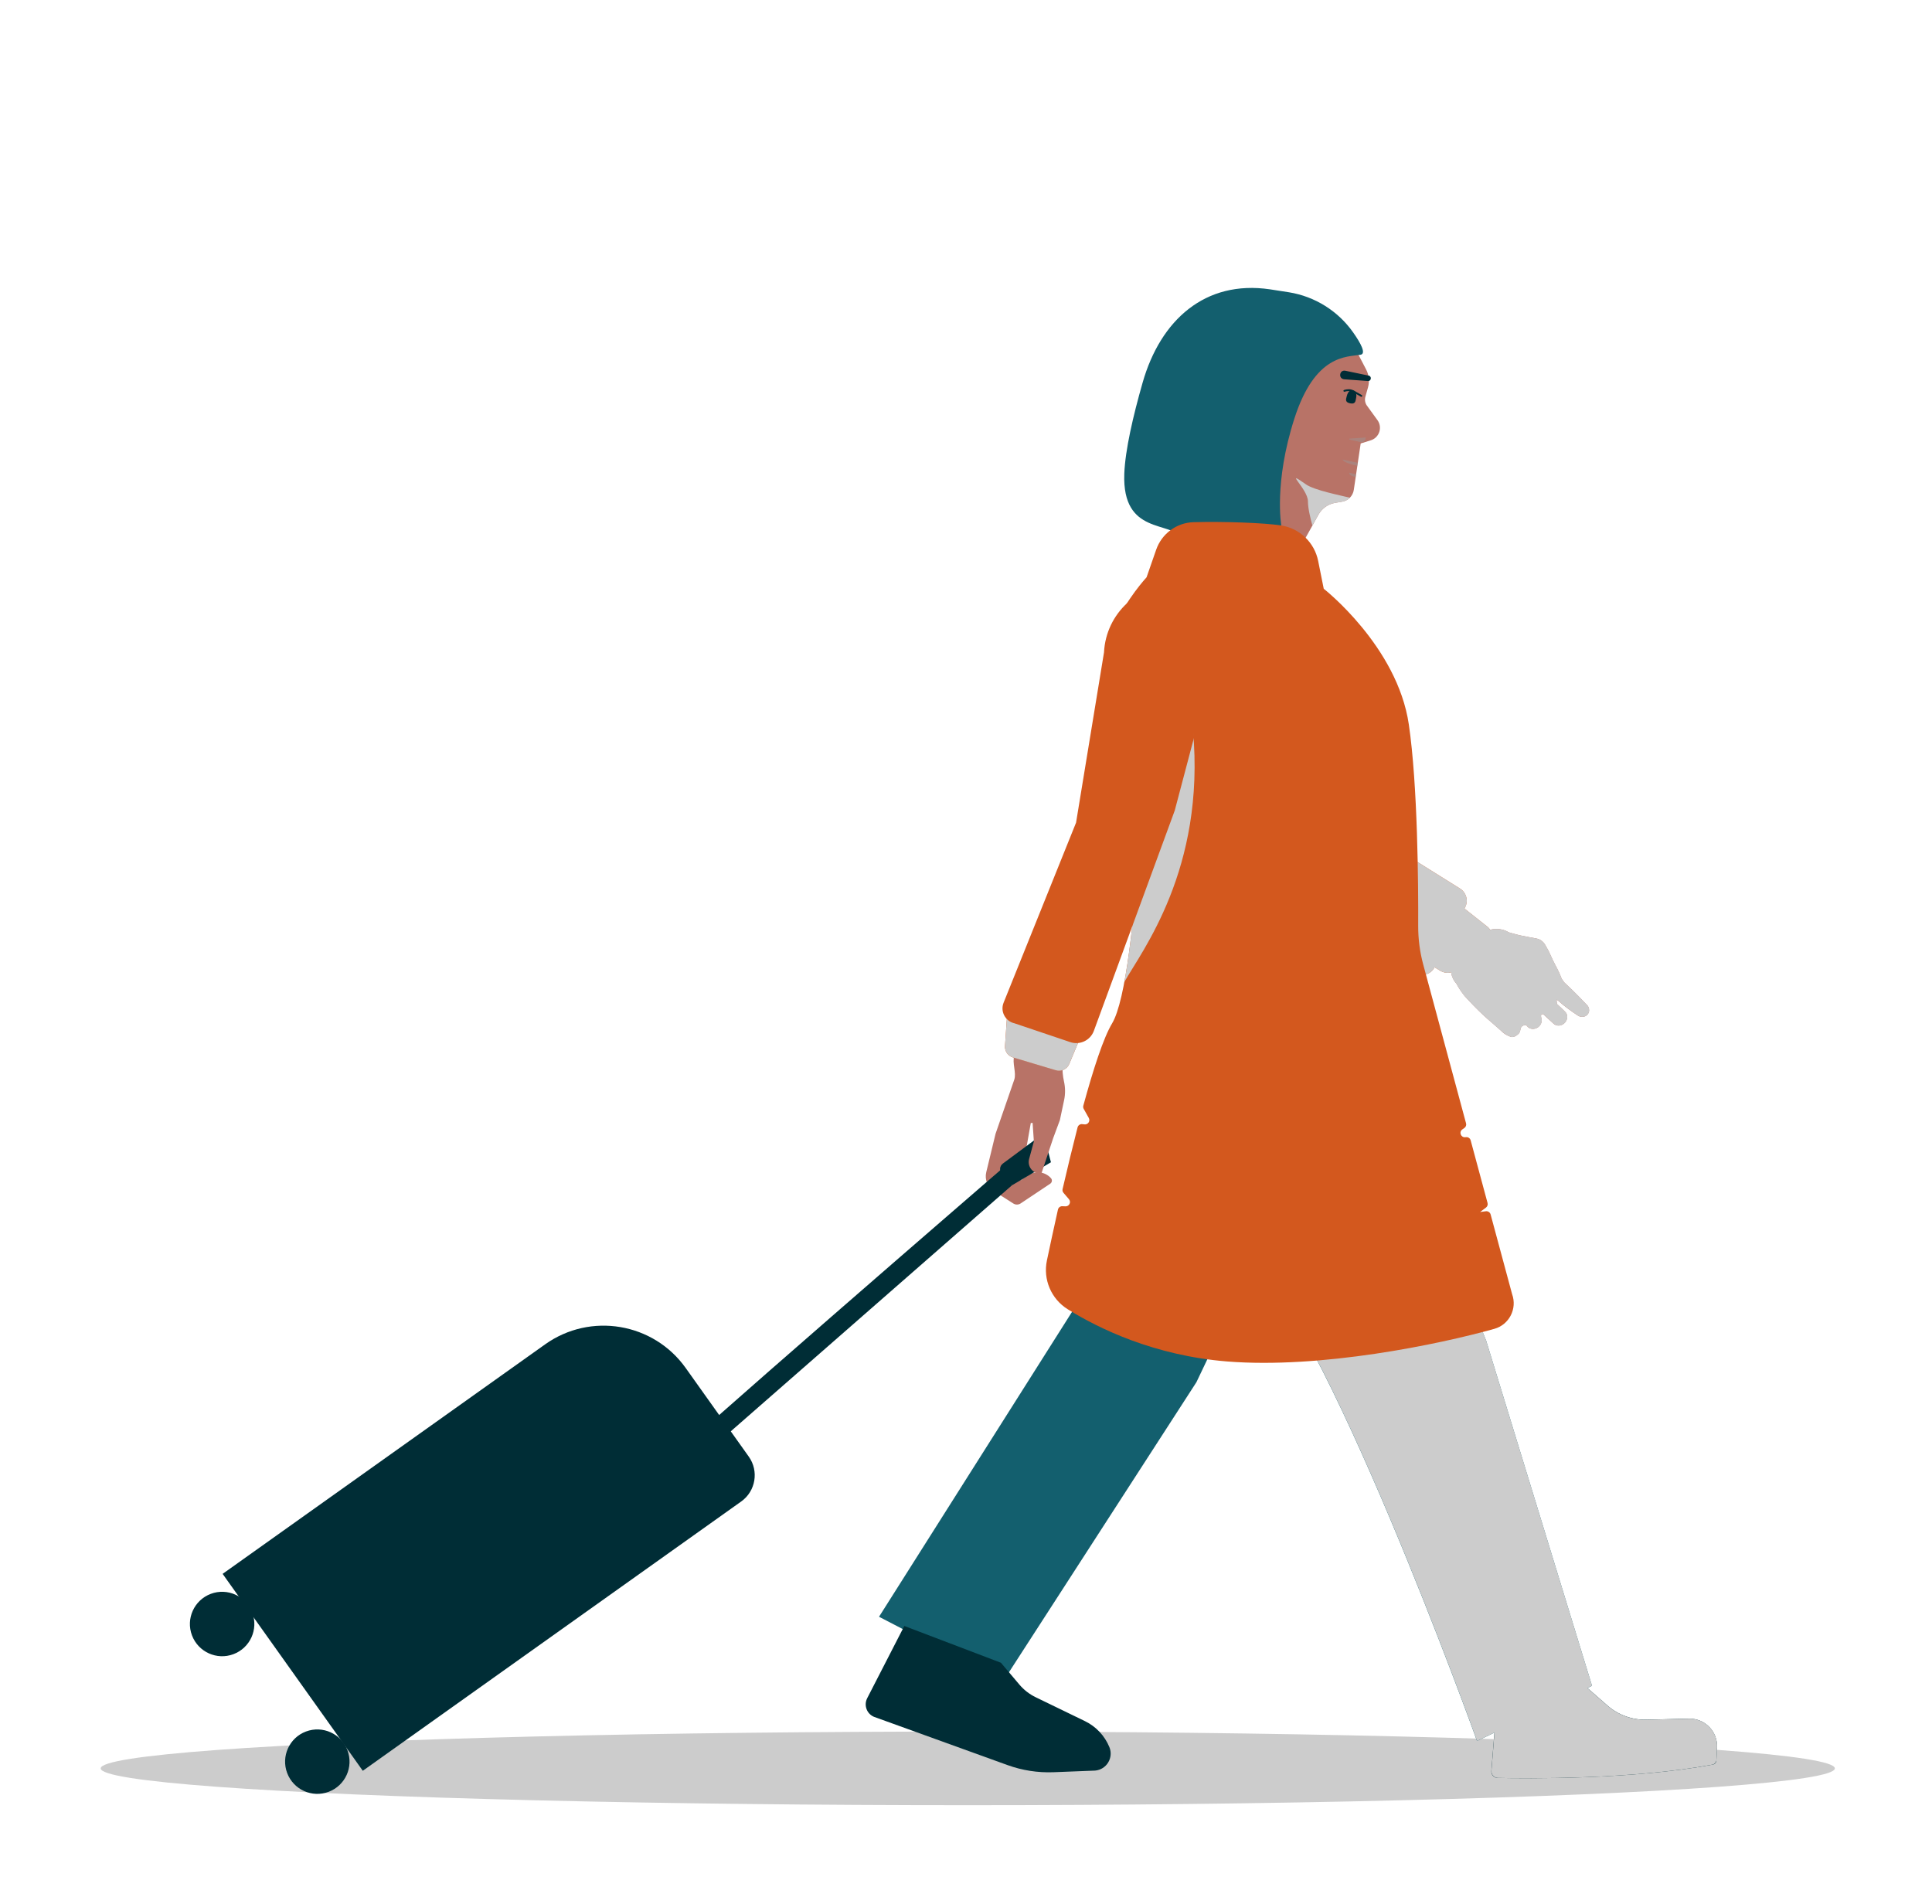 <?xml version="1.0" encoding="UTF-8"?>
<svg xmlns="http://www.w3.org/2000/svg" viewBox="0 0 474.35 467.58">
  <defs>
    <style>
      .cls-1, .cls-2 {
        fill: #ccc;
      }

      .cls-3 {
        isolation: isolate;
      }

      .cls-4 {
        fill: #999;
        opacity: .44;
      }

      .cls-4, .cls-2 {
        mix-blend-mode: multiply;
      }

      .cls-5 {
        fill: #d3581e;
      }

      .cls-6 {
        fill: #135f6e;
      }

      .cls-7 {
        fill: #b87367;
      }

      .cls-8 {
        fill: none;
        stroke: #002d36;
        stroke-linecap: round;
        stroke-miterlimit: 10;
        stroke-width: .45px;
      }

      .cls-9 {
        fill: #002d36;
      }
    </style>
  </defs>
  <g class="cls-3">
    <g id="gezichgt">
      <ellipse class="cls-1" cx="237.61" cy="434.22" rx="212.89" ry="9.04"/>
      <path class="cls-9" d="M367.16,422.4l-1,12.46c-.07.9.62,1.68,1.53,1.7,6.77.15,32.93.47,52.86-3.28.49-.09.84-.51.86-1l.16-3.17c.2-3.93-2.99-7.2-6.92-7.1l-10.4.25c-3.51.09-6.93-1.15-9.58-3.47l-9.44-8.26-18.07,11.86Z"/>
      <path class="cls-7" d="M368.71,253.27c.78.71,1.23.91,2.1,1.28.52.22.94.05,1.39-.21.14-.08.35-.26.48-.36.27-.21.41-.43.51-.76.07-.23.13-.56.2-.8.07-.22.15-.33.34-.45.07-.05.18-.11.26-.15.19-.09.34-.11.57-.08.06,0,.15.03.22.04.04.05.08.11.13.16.62.83,1.86.94,2.77.25.7-.54.98-1.41.76-2.15-.08-.29-.31-1.31.53-.94.81.75,1.62,1.5,2.45,2.24.74.72,1.99.63,2.77-.2.78-.83.79-2.08.02-2.77-.63-.63-1.27-1.24-1.93-1.83-.06-.27-.14-.79-.06-1.09.09.09.19.17.3.23.61.43.96,1.06,4.86,3.67.66.44,1.49.43,2.08.03.02-.01.04-.03.05-.04.08-.06.16-.13.23-.21.02-.02.04-.03.06-.05.04-.04.06-.09.09-.13,0-.01.02-.02.03-.03,0,0,0-.01,0-.02.12-.19.19-.38.22-.58,0-.05.01-.1.02-.15,0-.03,0-.05,0-.08.02-.56-.23-1.13-.72-1.52-.69-.71-2.19-2.36-5.44-5.41,0,0,0,0,0-.01-.08-.14-.21-.31-.31-.46-.03-.04,0-.03-.04-.07-.09-.1-.17-.18-.25-.27-.03-.11-.05-.22-.09-.32-.3-.75-.61-1.49-.99-2.21-.38-.71-.75-1.41-1.09-2.13-.34-.72-.67-1.45-1.01-2.18l-.85-1.52c-.45-.78-1.2-1.35-2.08-1.53-1.05-.21-3.18-.58-4.2-.81-.7-.16-2.69-.73-2.69-.73-.02,0-.04-.01-.06-.02.02,0,.04,0,.06.01-.56-.35-1.2-.58-1.86-.7-.33-.07-.67-.1-1-.11-.34,0-.68.01-1.01.06-.67.11-1.32.32-1.91.63-.02.01-.04.03-.06.04-2.35-.73-5.01-.08-6.75,1.89-1.54,1.75-1.94,4.19-1.25,6.31-.12.25-.22.51-.26.79-.06.44-.04.88.05,1.31.09.43.24.84.43,1.22.19.38.42.75.72,1.06-.01-.04-.02-.07-.03-.1.59,1.14,1.18,2.01,1.95,3.02.06.08.12.16.18.23h0c.27.3.54.59.8.87h0c4.04,4.36,5.84,5.53,8.35,7.84Z"/>
      <path class="cls-5" d="M335.54,203.86l22.9,14.31c1.56.97,2.11,2.97,1.28,4.6l-7.52,14.76c-.86,1.68-2.93,2.34-4.6,1.45l-24.76-13.1,12.71-22.02Z"/>
      <path class="cls-5" d="M348.73,235.36l4.87,2.99c1.36.83,3.11.63,4.24-.49l7.62-7.54c.76-.75.69-2-.15-2.67l-11.32-8.96"/>
      <path class="cls-2" d="M389.45,246.57c-.69-.71-2.19-2.36-5.44-5.41,0,0,0,0,0-.01-.08-.14-.21-.31-.31-.46-.03-.04,0-.03-.04-.07-.09-.1-.17-.18-.25-.27-.03-.11-.05-.22-.09-.32-.3-.75-.61-1.49-.99-2.21-.38-.71-.75-1.41-1.09-2.13-.34-.72-.67-1.45-1.01-2.18l-.85-1.52c-.45-.78-1.2-1.35-2.08-1.53-1.05-.21-3.18-.58-4.2-.81-.7-.16-2.69-.73-2.69-.73-.02,0-.04-.01-.06-.02.02,0,.04,0,.06.01-.56-.35-1.2-.58-1.86-.7-.33-.07-.67-.1-1-.11-.34,0-.68.01-1.01.06-.24.04-.46.1-.69.17-.11-.25-.28-.48-.51-.67l-5.76-4.56.16-.32c.83-1.63.28-3.63-1.28-4.6l-22.9-14.31-12.71,22.02,24.76,13.1c1.67.88,3.74.23,4.6-1.45l.02-.03,1.39.85c.82.51,1.79.63,2.68.4.01.12.02.25.04.37.09.43.24.84.42,1.22.19.38.42.75.72,1.06-.01-.04-.02-.07-.03-.1.59,1.14,1.18,2.01,1.95,3.02.06.08.12.16.18.23h0c.27.3.54.59.8.87h0c4.04,4.36,5.84,5.53,8.35,7.84.78.71,1.23.91,2.1,1.28.52.22.94.05,1.39-.21.14-.08.35-.26.48-.36.27-.21.41-.43.51-.76.07-.23.13-.56.2-.8.07-.22.15-.33.34-.45.07-.05.18-.11.26-.15.19-.09.34-.11.57-.08.06,0,.15.03.22.04.04.05.08.11.13.16.61.83,1.86.94,2.77.25.7-.54.98-1.41.76-2.15-.08-.29-.31-1.31.53-.94.81.75,1.62,1.5,2.45,2.24.74.72,1.99.63,2.77-.2.78-.83.79-2.08.02-2.77-.63-.63-1.27-1.23-1.93-1.83-.06-.27-.14-.79-.06-1.09.09.09.19.17.3.23.61.43.96,1.06,4.86,3.67.66.44,1.49.43,2.08.03.02-.01.04-.03.05-.04.08-.06.16-.13.23-.21.02-.02.04-.03.06-.05.04-.04.06-.09.09-.13,0-.01.02-.02.03-.03,0,0,0-.01,0-.02.12-.19.19-.38.22-.58,0-.05.01-.1.02-.15,0-.03,0-.05,0-.08.02-.56-.23-1.13-.72-1.52Z"/>
      <path class="cls-7" d="M314.75,142.5l8.96-16.12c.86-1.56,2.39-2.63,4.15-2.92l1.68-.28c1.48-.24,2.63-1.41,2.85-2.89l1.69-11.4,2.47-.77c2.11-.66,2.94-3.19,1.64-4.97l-2.57-3.54c-.46-.63-.6-1.43-.39-2.18l.65-2.32c.41-1.47.24-3.03-.46-4.38l-4.79-9.18-12.35,2.65-13.31,24.84-7.85,26.85,17.65,6.63Z"/>
      <path class="cls-6" d="M314.59,129.03s-1.87-10.44,3.21-26.25c5.08-15.81,12.85-15.11,16.24-15.67,1.43-.24.14-2.72-1.82-5.5-3.71-5.26-9.38-8.81-15.74-9.84-1.43-.23-3.01-.48-4.7-.73-15.86-2.32-26.84,7.5-31.24,22.91-2.33,8.15-4.28,16.54-4.5,22.38-.56,15.25,11.66,11.46,14.24,15.95l2.54-3.25c2.45,4.26,7.96,5.4,12.53,3.61l9.24-3.62"/>
      <path class="cls-7" d="M254.48,242.64c0,.54-2.55,8.12-5.44,16.56-.6,1.76.57,4.21-.02,5.92-2.46,7.17-4.59,13.28-4.59,13.28l-2.28,9.42c-.44,1.8.32,3.67,1.88,4.66l4.77,3.04c.55.35,1.25.34,1.79-.02l7.27-4.85c.46-.31.54-.95.17-1.36h0c-1.46-1.62-3.89-1.91-5.69-.67l-1.75,1.21,2.49-14.07,7.15-.75,1.03-4.87c.32-1.5.31-3.06-.02-4.56h0c-.6-2.7-.49-5.51.31-8.16l4.71-15.54-11.79.75Z"/>
      <path class="cls-9" d="M162.64,360.16c0-1.13,83.34-73.16,83.34-73.16l2.51,4.02-82.46,72.15"/>
      <path class="cls-9" d="M248.48,291.02l-2.52-2.85c-.65-.74-.53-1.87.26-2.46l9.97-7.4,1.84,7.08-9.54,5.64"/>
      <path class="cls-7" d="M253.09,269.37l.75,10.92-1.17,4.29c-.52,1.92,1.04,3.77,3.02,3.57h0s2.89-8.68,2.89-8.68l1.65-4.45-7.15-5.65Z"/>
      <polygon class="cls-6" points="215.82 396.99 272.29 307.77 301.66 236.62 340.06 242.26 293.75 339.39 246.31 412.8 215.82 396.99"/>
      <path class="cls-6" d="M362.64,427.49s-38.11-106.29-57.31-119.85c-19.2-13.55-34.18-39.4-28.53-64.25l56.47,6.78,31.62,79.06,25.98,84.71-28.24,13.55Z"/>
      <path class="cls-2" d="M414.65,422.02l-10.4.25c-3.51.09-6.93-1.15-9.58-3.47l-4.94-4.32,1.15-.55-25.98-84.71-31.62-79.06-56.47-6.78c-5.65,24.85,9.33,50.69,28.53,64.25,19.2,13.55,57.31,119.85,57.31,119.85l4.28-2.05-.75,9.36c-.08.94.65,1.75,1.59,1.77,6.86.15,32.78.45,52.62-3.25.58-.11,1.01-.61,1.04-1.2l.15-3c.2-3.93-2.99-7.2-6.92-7.1Z"/>
      <path class="cls-9" d="M222.03,399.25l-9.11,17.73c-.88,1.71-.13,3.81,1.64,4.57l32.81,11.86c3.62,1.31,7.45,1.9,11.3,1.75l10.21-.4c2.81-.25,4.57-3.15,3.5-5.76h0c-1.15-2.8-3.29-5.07-6.01-6.39l-12.08-5.86c-1.53-.74-2.9-1.8-4-3.1l-4.54-5.37"/>
      <path class="cls-9" d="M60.57,345.61h97.2c13.66,0,24.74,11.09,24.74,24.74v26.71c0,4.36-3.54,7.9-7.9,7.9H60.57v-59.35h0Z" transform="translate(-195.09 140) rotate(-35.44)"/>
      <circle class="cls-9" cx="77.89" cy="432.58" r="7.91" transform="translate(-147.4 55.17) rotate(-20.63)"/>
      <circle class="cls-9" cx="54.52" cy="398.78" r="7.91" transform="translate(-136.99 44.77) rotate(-20.63)"/>
      <path class="cls-5" d="M248.68,259.64l10.56,3.16c1.33.4,2.75-.27,3.29-1.56l4.39-10.51-19.55-3.01-.62,9.13c-.09,1.27.72,2.42,1.93,2.79Z"/>
      <path class="cls-2" d="M248.68,259.64l10.56,3.16c1.33.4,2.75-.27,3.29-1.56l4.39-10.51-19.55-3.01-.62,9.13c-.09,1.27.72,2.42,1.93,2.79Z"/>
      <path class="cls-5" d="M371.26,317.78l-5.28-19.58c-.14-.51-.64-.85-1.16-.78l-1.42.18,1.44-1.08c.35-.26.5-.71.39-1.13l-4.15-15.39c-.14-.52-.65-.86-1.19-.77h-.08c-1.11.18-1.69-1.27-.77-1.91l.49-.34c.37-.26.54-.72.42-1.15l-10.52-39.02c-.83-3.08-1.24-6.25-1.23-9.44.04-10.21-.11-34.6-2.3-49.48-2.82-19.2-20.89-33.32-20.89-33.32l-1.37-6.83c-.9-4.51-4.51-7.99-9.05-8.71-4.16-.66-14.21-1.01-21.54-.81-4.16.11-7.81,2.82-9.18,6.75l-2.36,6.78s-20.33,22.02,0,27.67c0,0-1.69,70.59-8.47,81.88-2.12,3.53-4.62,11.25-7.06,20.19-.07.27-.04.56.1.8l1.24,2.22c.42.76-.19,1.68-1.05,1.58l-.54-.06c-.53-.06-1.02.27-1.16.79-1.29,5.02-2.54,10.22-3.68,15.15-.08.33,0,.67.23.93l1.33,1.56c.6.7.08,1.78-.85,1.75l-.78-.03c-.51-.02-.96.34-1.07.83-1.07,4.79-2,9.12-2.71,12.5-.98,4.67,1.06,9.45,5.11,11.97,7.53,4.68,21.16,11.38,39.13,12.82,23,1.84,52-4.19,65.62-8.01,3.65-1.02,5.65-4.95,4.36-8.51Z"/>
      <path class="cls-2" d="M292.9,179.3l-12.88,23.67c-.84,13.52-2.11,28.23-3.96,38.14,4.18-7.47,19.95-27.65,16.84-61.81Z"/>
      <path class="cls-5" d="M248.96,251.23h0s13.82,4.66,13.82,4.66c2.36.8,4.93-.43,5.79-2.77l19.86-54.11,4.76-18.01-3.95-37.55h0c-9.61-.31-17.7,7.14-18.18,16.74l-6.86,41.8-17.79,44.21c-.85,2.1.35,4.47,2.55,5.04Z"/>
      <path class="cls-2" d="M320.57,118.88c-5.65-3.95.56,1.13.56,4.24,0,1.66.57,4.05,1.09,5.92l1.47-2.65c.86-1.56,2.39-2.63,4.15-2.92l1.68-.28c.74-.12,1.4-.48,1.89-.98-2.22-.57-8.66-1.79-10.85-3.32Z"/>
      <path class="cls-9" d="M332.83,98.36c-.16.74-.74.81-1.38.67-.64-.14-1.1-.44-.93-1.18s.44-2.24,1.65-1.98.83,1.75.66,2.48Z"/>
      <path class="cls-8" d="M334.24,97.21s-.89-.52-1.91-1.1c-.78-.44-1.62-.34-2.26-.14"/>
      <path class="cls-9" d="M335.87,93.56l-5.86-.43c-1.48-.15-1.17-2.37.29-2.1l5.75,1.2c.8.17.63,1.39-.19,1.33h0Z"/>
      <path class="cls-4" d="M334.14,108.57l-2.56-.56c-.5-.11-.31-.3-.31-.3l4.07-.29-.1.44c-.11.5-.61.82-1.11.71Z"/>
      <path class="cls-4" d="M329.69,112.84c-.09.4,1.39,1.06,3.31,1.48.09.02.17.03.26.05l.11-.73-3.68-.8Z"/>
      <path class="cls-4" d="M332.95,116.44l-1.68-.37c-.08.37.41.79,1.1.95.17.04.33.05.49.05l.09-.63Z"/>
    </g>
  </g>
</svg>